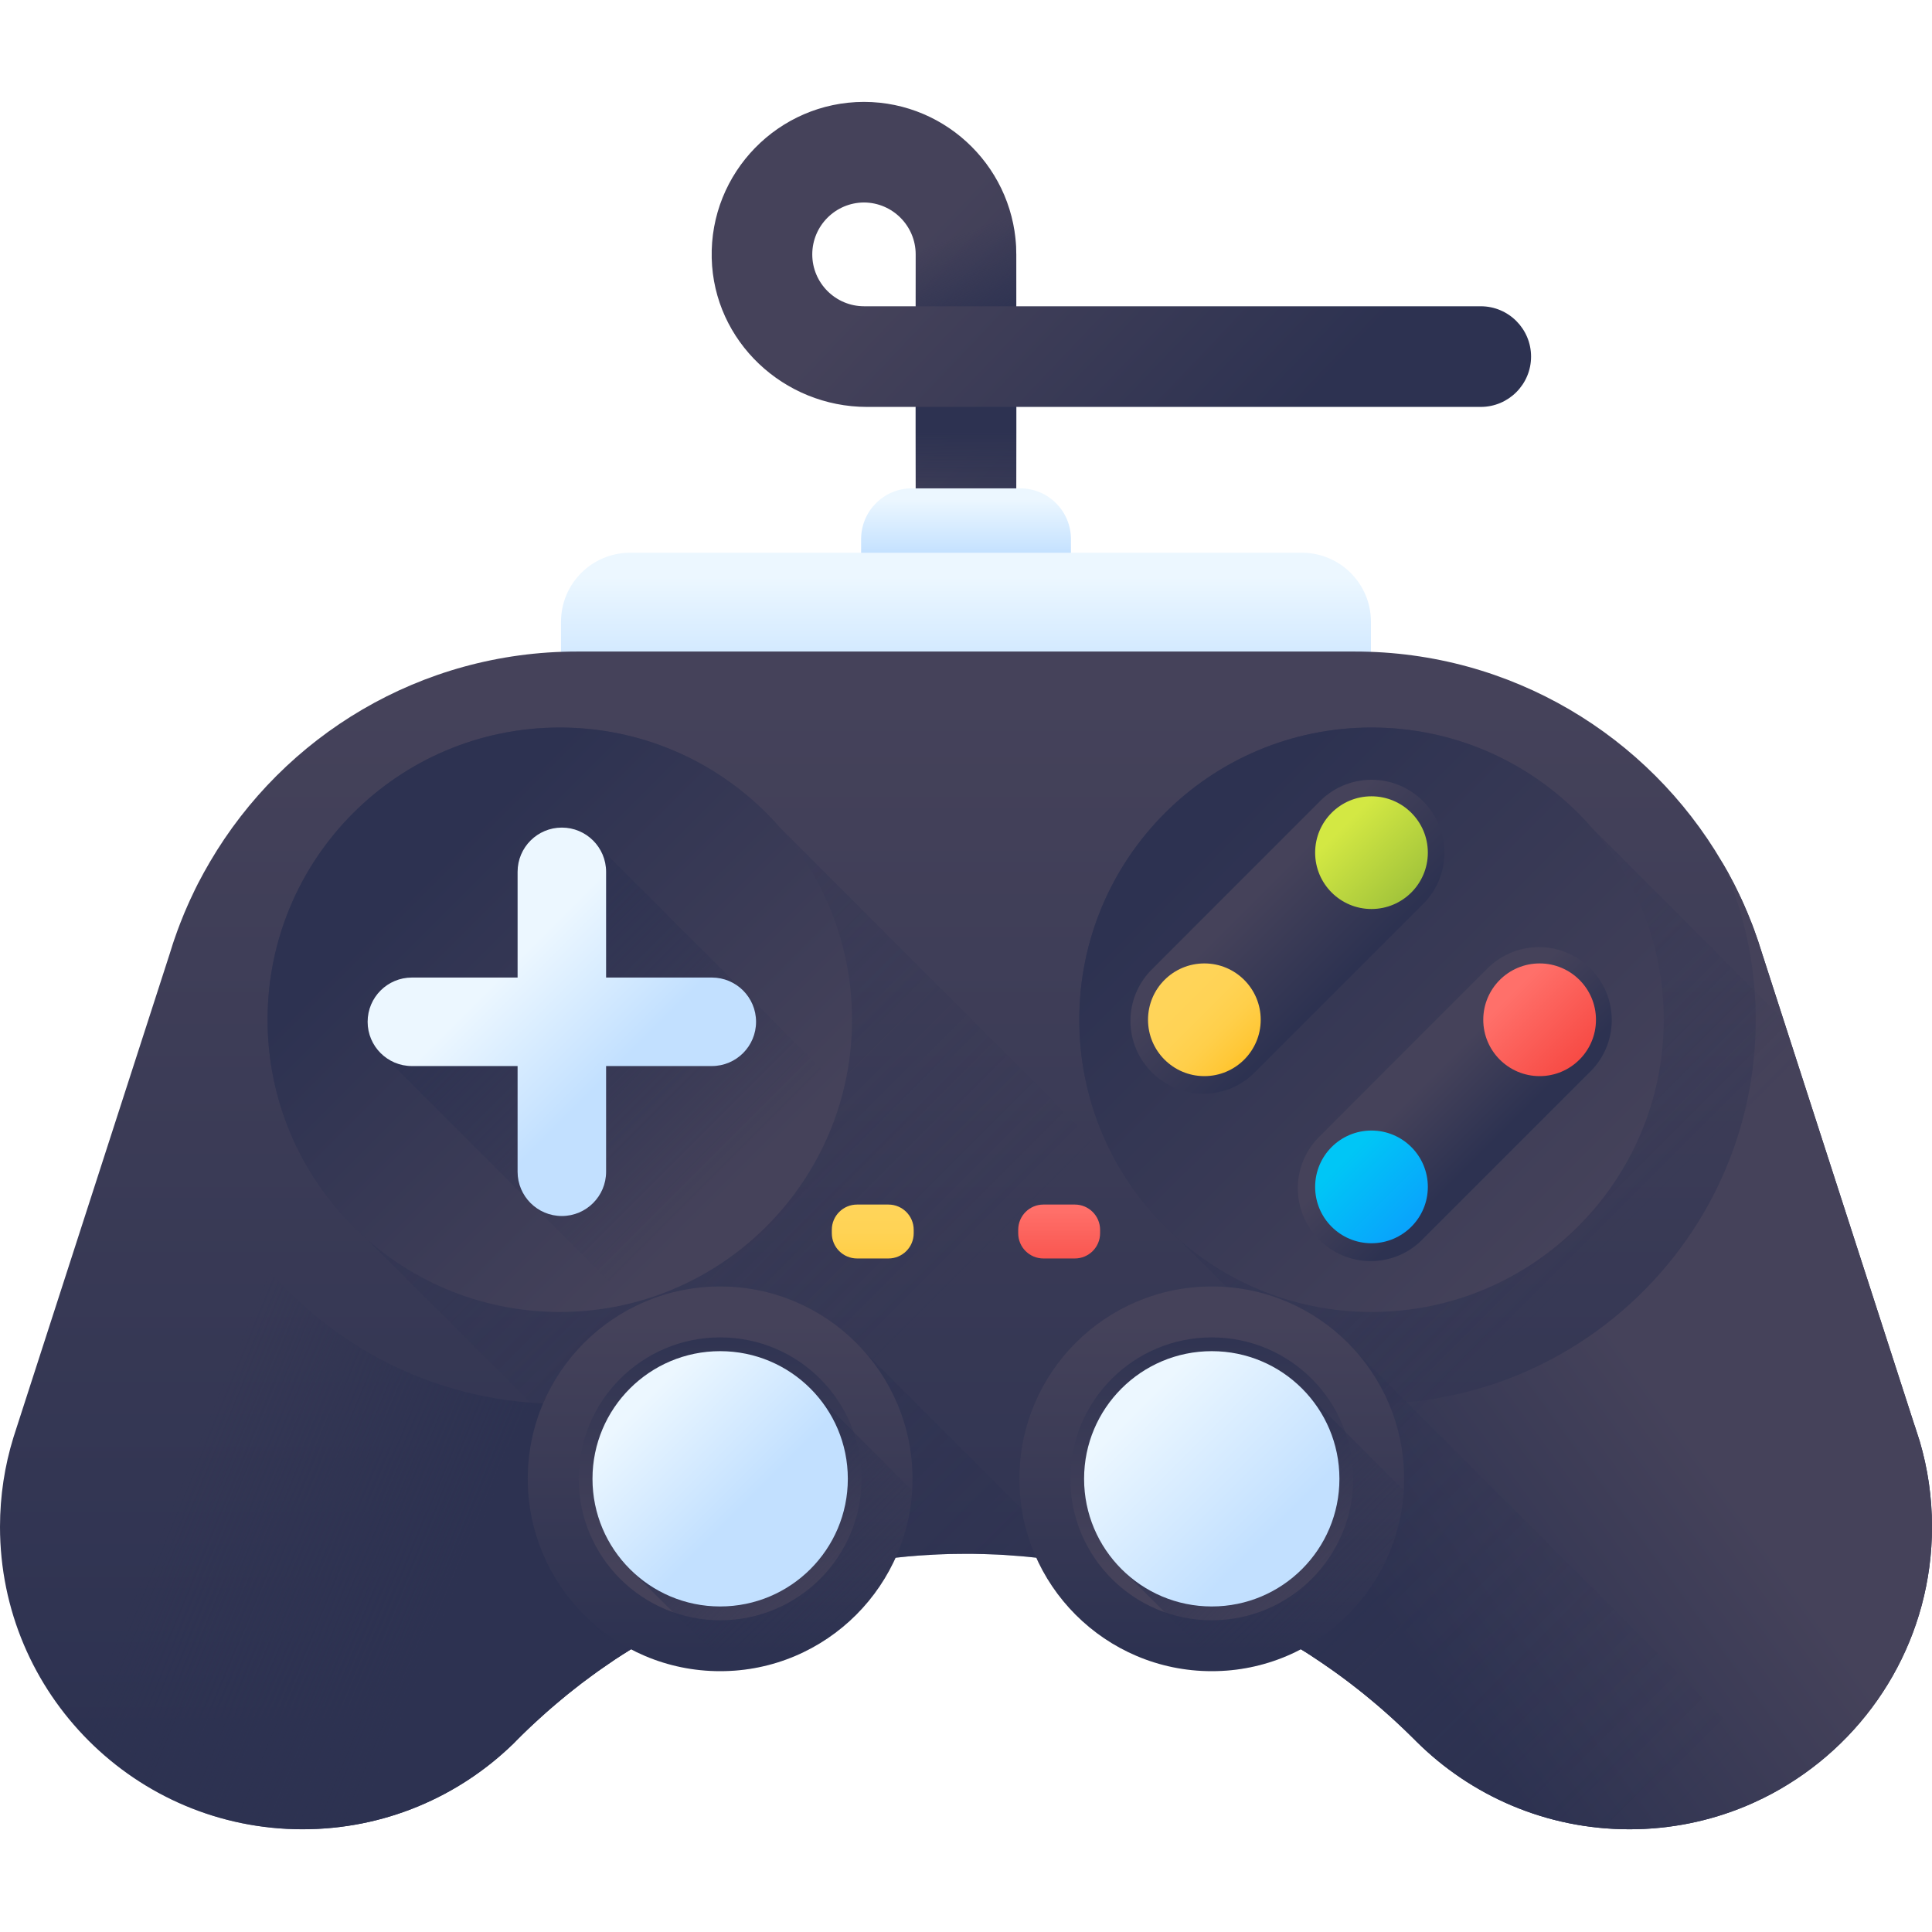 <svg width="42" height="42" viewBox="0 0 42 42" fill="none" xmlns="http://www.w3.org/2000/svg">
<g id="fi_1374723" clipPath="url(#clip0_2707_10750)">
<path id="Vector" d="M22.093 11.744H19.906V8.846H18.848C17.039 8.846 15.516 7.422 15.472 5.613C15.426 3.75 16.926 2.219 18.778 2.215H18.786C20.61 2.219 22.093 3.705 22.093 5.53V6.658H32.19C32.794 6.658 33.284 7.148 33.284 7.752C33.284 8.356 32.794 8.846 32.19 8.846H22.093V11.744ZM18.782 4.402C18.162 4.404 17.658 4.91 17.658 5.53C17.658 6.152 18.164 6.658 18.786 6.658H19.906V5.53C19.906 4.91 19.402 4.404 18.782 4.402Z" fill="url(#paint0_linear_2707_10750)"/>
<path id="Vector_2" d="M23.281 12.871H18.72V11.719C18.72 11.11 19.213 10.616 19.823 10.616H22.178C22.787 10.616 23.281 11.11 23.281 11.719V12.871Z" fill="url(#paint1_linear_2707_10750)"/>
<path id="Vector_3" d="M29.803 17.116H12.196V13.517C12.196 12.688 12.868 12.016 13.697 12.016H28.302C29.131 12.016 29.803 12.688 29.803 13.517V17.116Z" fill="url(#paint2_linear_2707_10750)"/>
<path id="Vector_4" d="M41.733 31.331C41.907 31.92 42 32.544 42 33.191C42 35.553 40.753 37.625 38.882 38.783C38.646 38.931 38.399 39.063 38.143 39.179C38.079 39.209 38.014 39.237 37.947 39.265C37.17 39.588 36.318 39.767 35.423 39.767C33.613 39.767 31.973 39.036 30.785 37.852C30.782 37.848 30.777 37.844 30.774 37.84C30.772 37.839 30.771 37.838 30.77 37.837C30.754 37.821 30.738 37.805 30.722 37.789C30.678 37.745 30.635 37.703 30.591 37.661C30.548 37.618 30.504 37.576 30.459 37.535C30.421 37.497 30.381 37.46 30.342 37.425C30.316 37.4 30.29 37.376 30.265 37.354C30.255 37.344 30.243 37.335 30.233 37.326C30.23 37.322 30.227 37.319 30.224 37.317C30.188 37.285 30.153 37.254 30.117 37.222C30.052 37.164 29.987 37.107 29.92 37.051C29.844 36.986 29.766 36.922 29.69 36.859C29.679 36.85 29.667 36.841 29.655 36.831C29.653 36.829 29.651 36.827 29.649 36.827C29.649 36.827 29.648 36.825 29.647 36.824C29.646 36.824 29.645 36.823 29.643 36.821C29.62 36.802 29.598 36.785 29.576 36.768C29.571 36.763 29.565 36.759 29.559 36.754C29.512 36.716 29.465 36.68 29.418 36.644C29.412 36.639 29.407 36.635 29.401 36.632C29.388 36.62 29.375 36.61 29.361 36.6C29.352 36.593 29.343 36.586 29.333 36.579C29.326 36.573 29.321 36.569 29.314 36.564C29.275 36.533 29.235 36.504 29.195 36.475C29.177 36.461 29.159 36.448 29.141 36.435C29.11 36.411 29.078 36.389 29.046 36.366C29.037 36.359 29.027 36.352 29.018 36.346C28.975 36.314 28.932 36.285 28.887 36.254C28.866 36.239 28.845 36.224 28.823 36.21C28.819 36.206 28.814 36.202 28.809 36.2C28.801 36.194 28.794 36.188 28.786 36.182C28.785 36.182 28.785 36.182 28.785 36.182C28.678 36.109 28.57 36.038 28.463 35.968C28.435 35.95 28.407 35.933 28.379 35.914C28.356 35.9 28.332 35.884 28.308 35.871C28.299 35.864 28.291 35.858 28.282 35.855V35.854C28.282 35.854 28.282 35.854 28.28 35.854C28.269 35.846 28.256 35.838 28.244 35.83C28.218 35.813 28.191 35.797 28.165 35.782C28.125 35.756 28.084 35.732 28.043 35.709C28.004 35.684 27.965 35.661 27.925 35.638C27.922 35.636 27.918 35.635 27.915 35.633C27.908 35.629 27.9 35.623 27.891 35.619C27.877 35.611 27.862 35.603 27.848 35.595C27.762 35.544 27.674 35.496 27.586 35.448C27.585 35.447 27.583 35.447 27.581 35.444C27.58 35.444 27.58 35.444 27.58 35.444C27.491 35.396 27.4 35.348 27.31 35.303C27.257 35.275 27.205 35.249 27.152 35.222C27.107 35.199 27.062 35.178 27.017 35.156C27.013 35.154 27.01 35.151 27.006 35.15C27.006 35.151 27.005 35.15 27.005 35.15C26.971 35.133 26.937 35.117 26.903 35.101C26.901 35.1 26.899 35.098 26.896 35.098C26.871 35.086 26.845 35.073 26.819 35.061C26.762 35.036 26.707 35.01 26.651 34.985C26.626 34.972 26.6 34.961 26.574 34.951C26.552 34.942 26.53 34.931 26.508 34.922C26.504 34.92 26.502 34.919 26.499 34.919C26.498 34.916 26.495 34.916 26.494 34.916C26.481 34.911 26.468 34.905 26.455 34.898C26.432 34.889 26.408 34.878 26.384 34.868C26.373 34.864 26.361 34.859 26.351 34.854C26.351 34.854 26.351 34.854 26.35 34.854C26.344 34.852 26.338 34.848 26.334 34.846C26.333 34.846 26.333 34.846 26.333 34.846C26.306 34.835 26.28 34.825 26.253 34.814C26.238 34.807 26.225 34.802 26.21 34.796C26.19 34.788 26.171 34.78 26.151 34.773C26.113 34.757 26.073 34.741 26.035 34.726C26.011 34.717 25.985 34.706 25.961 34.697C25.955 34.695 25.948 34.693 25.941 34.69C25.87 34.663 25.799 34.636 25.726 34.61C25.715 34.606 25.702 34.601 25.69 34.597C25.598 34.563 25.505 34.531 25.412 34.499C25.375 34.487 25.337 34.474 25.299 34.461C25.231 34.44 25.165 34.419 25.097 34.398L24.963 34.357C24.893 34.336 24.825 34.317 24.755 34.296C24.739 34.292 24.724 34.287 24.709 34.284C24.642 34.266 24.576 34.247 24.509 34.231C24.508 34.231 24.508 34.231 24.508 34.231C24.506 34.229 24.504 34.229 24.502 34.229C24.5 34.228 24.499 34.228 24.498 34.228C24.428 34.209 24.358 34.191 24.287 34.174C24.244 34.163 24.199 34.153 24.156 34.143C24.094 34.128 24.031 34.114 23.969 34.1C23.909 34.087 23.85 34.074 23.79 34.063C23.746 34.053 23.702 34.044 23.658 34.035C23.583 34.02 23.507 34.006 23.43 33.993C23.394 33.987 23.357 33.98 23.32 33.973C23.226 33.957 23.131 33.942 23.037 33.928C22.867 33.903 22.697 33.881 22.527 33.863C22.463 33.855 22.399 33.849 22.336 33.843C22.238 33.833 22.141 33.825 22.043 33.819C22.013 33.815 21.983 33.813 21.953 33.812C21.863 33.805 21.772 33.799 21.681 33.795C21.58 33.79 21.479 33.786 21.379 33.784C21.359 33.783 21.339 33.783 21.32 33.783C21.214 33.779 21.109 33.779 21.003 33.779H20.995C20.926 33.779 20.857 33.779 20.788 33.781H20.757C20.725 33.781 20.694 33.782 20.662 33.783H20.64C20.63 33.783 20.619 33.784 20.608 33.784C20.601 33.784 20.594 33.784 20.589 33.785C20.559 33.785 20.528 33.786 20.498 33.788C20.463 33.789 20.428 33.79 20.393 33.792C20.365 33.793 20.339 33.794 20.313 33.796C20.299 33.796 20.285 33.797 20.271 33.798C20.263 33.798 20.254 33.798 20.246 33.8C20.231 33.8 20.216 33.8 20.201 33.803C20.192 33.803 20.182 33.803 20.173 33.804C20.125 33.806 20.076 33.81 20.028 33.813C20.023 33.813 20.016 33.814 20.01 33.814C20 33.815 19.989 33.815 19.979 33.816C19.979 33.816 19.979 33.816 19.978 33.816C19.949 33.819 19.922 33.821 19.894 33.823C19.837 33.828 19.781 33.832 19.723 33.837C19.717 33.838 19.71 33.838 19.703 33.839C19.677 33.842 19.651 33.844 19.626 33.847C19.573 33.852 19.522 33.858 19.47 33.863V33.864C19.469 33.863 19.469 33.864 19.469 33.864H19.468C19.46 33.864 19.452 33.866 19.444 33.867C19.413 33.869 19.382 33.872 19.352 33.877C19.264 33.888 19.176 33.899 19.089 33.911C19.08 33.912 19.07 33.914 19.061 33.915C19.054 33.915 19.049 33.916 19.042 33.917C19.027 33.919 19.011 33.922 18.996 33.924C18.995 33.924 18.992 33.924 18.991 33.925C18.955 33.93 18.919 33.934 18.882 33.941C18.881 33.941 18.881 33.941 18.88 33.941C18.852 33.946 18.824 33.95 18.796 33.955C18.763 33.959 18.73 33.965 18.697 33.971C18.611 33.985 18.526 34.001 18.44 34.017C18.395 34.025 18.351 34.034 18.307 34.042C18.271 34.049 18.237 34.056 18.203 34.064C18.197 34.064 18.192 34.065 18.188 34.067C18.171 34.069 18.155 34.073 18.138 34.078C18.118 34.081 18.099 34.086 18.08 34.089C18.063 34.093 18.046 34.097 18.03 34.1H18.029C18.011 34.104 17.993 34.109 17.977 34.112C17.969 34.113 17.962 34.114 17.954 34.117C17.925 34.123 17.898 34.129 17.871 34.136C17.85 34.141 17.83 34.145 17.811 34.15C17.802 34.152 17.792 34.154 17.784 34.157C17.75 34.165 17.717 34.173 17.684 34.181C17.676 34.183 17.668 34.184 17.66 34.186C17.619 34.197 17.577 34.207 17.536 34.218C17.526 34.221 17.514 34.223 17.504 34.227C17.499 34.228 17.494 34.229 17.489 34.231C17.489 34.231 17.489 34.231 17.488 34.231C17.37 34.261 17.253 34.294 17.136 34.327C17.122 34.332 17.109 34.335 17.095 34.34C17.09 34.341 17.086 34.343 17.081 34.343C17.07 34.347 17.058 34.35 17.047 34.355C17.047 34.355 17.047 34.354 17.046 34.355C17.033 34.358 17.019 34.362 17.006 34.367C16.944 34.385 16.882 34.404 16.819 34.425C16.785 34.434 16.752 34.446 16.719 34.457C16.649 34.479 16.58 34.502 16.512 34.526C16.491 34.532 16.471 34.539 16.453 34.545C16.437 34.551 16.42 34.557 16.404 34.563C16.388 34.568 16.372 34.574 16.356 34.581C16.311 34.596 16.265 34.612 16.222 34.629C16.206 34.635 16.19 34.641 16.175 34.646C16.161 34.651 16.146 34.657 16.132 34.662C16.102 34.672 16.073 34.684 16.043 34.695C16.024 34.702 16.004 34.71 15.985 34.717C15.951 34.731 15.919 34.743 15.887 34.757C15.864 34.765 15.842 34.774 15.82 34.784C15.809 34.787 15.798 34.792 15.787 34.796C15.778 34.8 15.77 34.803 15.762 34.808C15.744 34.815 15.726 34.822 15.707 34.83C15.664 34.846 15.621 34.865 15.58 34.883C15.565 34.89 15.549 34.896 15.534 34.903C15.523 34.908 15.51 34.913 15.499 34.919C15.499 34.919 15.499 34.919 15.498 34.919C15.491 34.921 15.485 34.925 15.478 34.928C15.463 34.934 15.448 34.941 15.433 34.946C15.417 34.953 15.402 34.96 15.386 34.968C15.36 34.98 15.334 34.991 15.308 35.003C15.233 35.037 15.159 35.071 15.084 35.107C15.063 35.116 15.044 35.126 15.024 35.135C15.014 35.139 15.004 35.145 14.992 35.15C14.992 35.15 14.991 35.151 14.991 35.15C14.966 35.162 14.942 35.174 14.916 35.188C14.897 35.197 14.879 35.206 14.861 35.216C14.847 35.221 14.833 35.228 14.82 35.236C14.816 35.237 14.811 35.24 14.808 35.243C14.789 35.25 14.772 35.259 14.754 35.268C14.723 35.284 14.692 35.3 14.661 35.316C14.504 35.396 14.349 35.481 14.196 35.569C14.142 35.598 14.087 35.63 14.033 35.662C14.017 35.671 14 35.682 13.984 35.691C13.954 35.708 13.924 35.726 13.894 35.744C13.882 35.752 13.868 35.761 13.856 35.769C13.852 35.77 13.85 35.771 13.848 35.773C13.832 35.782 13.819 35.791 13.805 35.798C13.793 35.806 13.781 35.814 13.77 35.82C13.751 35.831 13.734 35.842 13.716 35.855C13.662 35.887 13.609 35.92 13.557 35.954C13.429 36.035 13.304 36.118 13.181 36.206C13.113 36.251 13.046 36.298 12.979 36.346C12.97 36.353 12.961 36.359 12.952 36.366C12.92 36.388 12.888 36.411 12.857 36.435C12.783 36.488 12.711 36.542 12.639 36.597C12.638 36.598 12.636 36.598 12.636 36.6C12.548 36.667 12.461 36.735 12.374 36.806C12.359 36.816 12.345 36.829 12.331 36.84C12.246 36.909 12.161 36.979 12.077 37.051C12.011 37.107 11.945 37.163 11.88 37.222C11.845 37.253 11.809 37.285 11.774 37.317C11.695 37.388 11.615 37.46 11.538 37.534C11.495 37.573 11.453 37.614 11.412 37.655C11.37 37.695 11.329 37.736 11.288 37.777C11.284 37.781 11.28 37.785 11.275 37.789C11.259 37.805 11.243 37.821 11.228 37.836C11.218 37.847 11.207 37.857 11.198 37.868C11.173 37.893 11.148 37.918 11.123 37.944C11.133 37.932 11.146 37.919 11.157 37.908C9.974 39.058 8.358 39.767 6.576 39.767C2.945 39.767 0 36.822 0 33.191C0 32.516 0.102 31.865 0.291 31.252C0.308 31.195 0.327 31.138 0.346 31.081L3.692 20.726C3.714 20.656 3.735 20.586 3.758 20.516C3.767 20.486 3.778 20.456 3.788 20.427C3.81 20.362 3.833 20.297 3.857 20.232C3.861 20.22 3.866 20.206 3.872 20.192C3.902 20.112 3.932 20.032 3.966 19.951C3.966 19.95 3.966 19.949 3.967 19.948C3.994 19.878 4.024 19.808 4.055 19.738C4.062 19.721 4.069 19.704 4.077 19.687C4.111 19.608 4.148 19.529 4.185 19.452C4.261 19.288 4.344 19.126 4.432 18.968C4.476 18.889 4.52 18.811 4.566 18.733C6.17 15.999 9.141 14.164 12.542 14.164H29.456C32.857 14.164 35.828 15.999 37.432 18.733C37.478 18.811 37.522 18.889 37.566 18.968C37.654 19.126 37.737 19.288 37.813 19.452C37.85 19.529 37.887 19.608 37.921 19.687C37.932 19.711 37.943 19.736 37.952 19.76C37.978 19.817 38.002 19.876 38.025 19.934C38.033 19.951 38.04 19.968 38.046 19.987C38.075 20.054 38.101 20.123 38.126 20.192C38.191 20.367 38.251 20.546 38.306 20.726L38.769 22.16L41.617 30.975C41.621 30.985 41.624 30.995 41.628 31.005C41.629 31.008 41.63 31.011 41.631 31.014L41.726 31.31C41.728 31.316 41.731 31.323 41.733 31.331Z" fill="url(#paint3_linear_2707_10750)"/>
<path id="Vector_5" d="M16.138 34.659C16.106 34.67 16.074 34.683 16.043 34.695C16.026 34.701 16.009 34.708 15.992 34.716C15.989 34.716 15.987 34.717 15.985 34.717C15.952 34.731 15.919 34.743 15.887 34.757C15.865 34.765 15.843 34.774 15.821 34.783C15.81 34.787 15.798 34.791 15.788 34.796C15.76 34.806 15.734 34.818 15.708 34.829C15.664 34.846 15.622 34.865 15.581 34.883C15.566 34.89 15.551 34.896 15.535 34.903C15.521 34.907 15.508 34.913 15.496 34.919C15.434 34.946 15.371 34.974 15.309 35.002C15.234 35.035 15.159 35.07 15.085 35.107C15.081 35.108 15.077 35.11 15.074 35.111C15.058 35.118 15.041 35.126 15.025 35.135C15.015 35.139 15.004 35.145 14.993 35.15C14.993 35.15 14.992 35.151 14.992 35.15C14.948 35.171 14.904 35.193 14.861 35.216C14.847 35.221 14.834 35.228 14.82 35.235C14.798 35.245 14.776 35.257 14.754 35.268C14.723 35.284 14.693 35.3 14.662 35.316C14.655 35.32 14.647 35.324 14.64 35.328C14.491 35.404 14.343 35.485 14.197 35.568C14.143 35.598 14.088 35.63 14.034 35.662C14.018 35.672 14 35.682 13.984 35.691C13.925 35.725 13.865 35.762 13.806 35.799C13.793 35.806 13.782 35.813 13.77 35.821C13.764 35.824 13.759 35.827 13.754 35.83C13.742 35.838 13.729 35.846 13.715 35.854C13.662 35.887 13.61 35.92 13.557 35.955C13.43 36.035 13.305 36.118 13.181 36.205C13.114 36.251 13.046 36.298 12.979 36.346C12.971 36.353 12.961 36.359 12.952 36.366C12.92 36.389 12.888 36.411 12.857 36.435C12.784 36.488 12.711 36.542 12.639 36.597C12.638 36.598 12.637 36.598 12.637 36.599C12.549 36.667 12.462 36.735 12.374 36.806C12.36 36.816 12.346 36.829 12.331 36.84C12.246 36.909 12.162 36.979 12.078 37.051C12.011 37.107 11.946 37.163 11.881 37.221C11.845 37.253 11.81 37.285 11.774 37.317C11.695 37.388 11.616 37.46 11.538 37.534C11.471 37.597 11.403 37.663 11.336 37.727C11.332 37.733 11.326 37.738 11.32 37.744L11.276 37.789C11.238 37.825 11.201 37.863 11.165 37.901C11.162 37.903 11.16 37.906 11.158 37.908C9.974 39.058 8.359 39.766 6.577 39.766C2.945 39.766 0 36.822 0 33.191C0 32.516 0.102 31.865 0.291 31.252C0.308 31.195 0.327 31.138 0.346 31.081L3.692 20.726C3.714 20.656 3.735 20.586 3.758 20.516C3.767 20.486 3.778 20.456 3.788 20.427C3.81 20.361 3.833 20.297 3.857 20.232C3.861 20.22 3.866 20.206 3.872 20.192C3.902 20.112 3.932 20.032 3.966 19.951C3.966 19.95 3.966 19.949 3.967 19.948C3.994 19.878 4.024 19.808 4.055 19.738C4.062 19.721 4.069 19.704 4.077 19.687C4.111 19.608 4.148 19.528 4.185 19.452C4.262 19.288 4.345 19.126 4.432 18.968C4.476 18.889 4.52 18.811 4.566 18.733C4.093 19.782 3.829 20.945 3.829 22.169C3.829 23.865 4.335 25.442 5.203 26.758C6.584 28.854 8.884 30.29 11.53 30.492C11.622 30.499 11.713 30.504 11.806 30.509C11.929 30.515 12.053 30.517 12.176 30.517C12.311 30.517 12.447 30.513 12.581 30.506C12.749 30.498 12.915 30.486 13.081 30.466C13.219 30.452 13.355 30.434 13.491 30.411C13.79 30.364 14.085 30.3 14.373 30.222L16.138 34.659Z" fill="url(#paint4_linear_2707_10750)"/>
<path id="Vector_6" d="M38.882 38.784C38.646 38.932 38.399 39.063 38.143 39.179C38.079 39.209 38.014 39.237 37.947 39.265C37.17 39.588 36.318 39.767 35.423 39.767C33.613 39.767 31.973 39.036 30.785 37.852C30.782 37.849 30.777 37.844 30.774 37.841C30.772 37.84 30.771 37.838 30.77 37.837C30.754 37.821 30.738 37.805 30.722 37.789C30.678 37.746 30.635 37.703 30.591 37.661C30.548 37.617 30.503 37.576 30.459 37.535C30.421 37.497 30.381 37.461 30.342 37.425C30.316 37.401 30.29 37.377 30.265 37.354C30.251 37.341 30.238 37.328 30.224 37.317C30.188 37.285 30.153 37.254 30.117 37.222C30.052 37.163 29.987 37.107 29.92 37.051C29.844 36.986 29.766 36.922 29.689 36.86C29.679 36.851 29.667 36.842 29.655 36.831C29.653 36.829 29.651 36.828 29.649 36.827C29.649 36.827 29.648 36.825 29.647 36.824C29.645 36.823 29.644 36.822 29.643 36.821C29.62 36.802 29.598 36.785 29.576 36.768C29.57 36.764 29.565 36.759 29.559 36.754C29.512 36.717 29.465 36.68 29.418 36.644C29.4 36.628 29.38 36.615 29.362 36.599C29.362 36.599 29.362 36.601 29.361 36.599C29.352 36.593 29.343 36.586 29.333 36.579C29.326 36.573 29.321 36.569 29.314 36.564C29.275 36.533 29.235 36.504 29.195 36.475C29.177 36.461 29.159 36.448 29.141 36.436C29.11 36.412 29.078 36.389 29.046 36.366C29.037 36.359 29.027 36.352 29.018 36.346C28.975 36.316 28.931 36.285 28.887 36.254C28.866 36.239 28.845 36.224 28.823 36.21C28.819 36.205 28.814 36.202 28.808 36.2C28.8 36.194 28.792 36.188 28.784 36.183C28.678 36.109 28.57 36.038 28.463 35.968C28.435 35.95 28.407 35.933 28.379 35.914C28.347 35.894 28.314 35.874 28.282 35.854H28.282V35.853C28.269 35.846 28.256 35.838 28.244 35.83C28.217 35.813 28.191 35.797 28.165 35.782C28.084 35.733 28.005 35.685 27.925 35.639C27.922 35.636 27.918 35.635 27.915 35.633C27.908 35.629 27.9 35.623 27.891 35.619C27.877 35.611 27.862 35.603 27.848 35.595C27.759 35.543 27.671 35.494 27.581 35.445C27.58 35.445 27.58 35.445 27.58 35.445C27.491 35.395 27.4 35.349 27.31 35.303C27.257 35.275 27.204 35.249 27.152 35.222C27.107 35.2 27.061 35.178 27.017 35.156C27.013 35.154 27.01 35.151 27.006 35.15C27.006 35.151 27.005 35.15 27.005 35.15C26.971 35.133 26.937 35.117 26.903 35.101C26.875 35.087 26.846 35.075 26.818 35.061C26.762 35.036 26.707 35.011 26.651 34.985C26.626 34.973 26.599 34.961 26.574 34.951C26.55 34.939 26.526 34.929 26.502 34.919C26.486 34.912 26.471 34.905 26.455 34.898C26.432 34.889 26.408 34.879 26.384 34.869C26.372 34.864 26.361 34.859 26.351 34.855C26.351 34.855 26.351 34.855 26.35 34.855C26.344 34.851 26.338 34.849 26.332 34.847C26.306 34.835 26.28 34.825 26.253 34.815C26.238 34.808 26.225 34.802 26.21 34.796C26.19 34.788 26.171 34.78 26.151 34.773C26.113 34.757 26.073 34.741 26.034 34.726C26.01 34.717 25.986 34.707 25.961 34.698C25.954 34.696 25.948 34.693 25.94 34.69C25.914 34.679 25.887 34.669 25.859 34.659L27.625 30.222C27.912 30.3 28.207 30.364 28.507 30.411C28.515 30.414 28.523 30.415 28.531 30.415C28.658 30.437 28.787 30.453 28.916 30.466C29.002 30.477 29.088 30.485 29.174 30.491C29.255 30.497 29.337 30.503 29.419 30.506C29.437 30.507 29.455 30.509 29.473 30.509C29.589 30.515 29.704 30.517 29.821 30.517C29.945 30.517 30.069 30.515 30.191 30.509C30.322 30.503 30.451 30.494 30.581 30.483C33.178 30.248 35.433 28.823 36.794 26.759C37.663 25.442 38.168 23.866 38.168 22.17C38.168 21.957 38.16 21.744 38.144 21.536C38.07 20.543 37.822 19.6 37.431 18.733C37.477 18.811 37.522 18.89 37.566 18.968C37.653 19.127 37.735 19.288 37.813 19.452C37.85 19.529 37.887 19.608 37.921 19.687C37.932 19.711 37.943 19.736 37.952 19.76C37.978 19.817 38.002 19.876 38.025 19.934C38.033 19.951 38.04 19.969 38.046 19.987C38.074 20.055 38.101 20.123 38.126 20.192C38.191 20.367 38.251 20.546 38.306 20.726L38.769 22.16L41.617 30.975C41.621 30.985 41.624 30.994 41.628 31.005L41.726 31.309C41.728 31.317 41.731 31.323 41.733 31.331C41.907 31.92 42 32.545 42 33.191C42 35.554 40.753 37.625 38.882 38.784Z" fill="url(#paint5_linear_2707_10750)"/>
<path id="Vector_7" d="M41.733 31.331C41.907 31.92 42 32.544 42 33.191C42 35.553 40.753 37.625 38.882 38.783C38.646 38.931 38.398 39.063 38.143 39.179C38.079 39.209 38.014 39.237 37.947 39.265L29.349 30.667L29.174 30.491L26.661 27.979L25.629 26.946C25.626 26.944 25.623 26.942 25.621 26.938C25.538 26.865 25.457 26.791 25.379 26.714C25.339 26.675 25.3 26.636 25.262 26.597C25.146 26.479 25.036 26.356 24.931 26.229C24.827 26.104 24.728 25.977 24.634 25.845C24.632 25.843 24.63 25.839 24.628 25.836C24.518 25.68 24.415 25.521 24.32 25.356C24.276 25.282 24.234 25.206 24.193 25.129C24.168 25.08 24.142 25.03 24.117 24.98C24.095 24.935 24.073 24.888 24.051 24.843C24.036 24.81 24.021 24.778 24.007 24.746C23.991 24.71 23.977 24.676 23.962 24.641C23.944 24.602 23.928 24.562 23.912 24.521C23.852 24.371 23.796 24.215 23.747 24.058C23.729 23.999 23.712 23.941 23.696 23.882C23.681 23.827 23.666 23.772 23.652 23.717C23.631 23.628 23.61 23.538 23.591 23.448C23.58 23.396 23.571 23.345 23.562 23.292C23.55 23.233 23.541 23.172 23.532 23.111C23.525 23.069 23.519 23.026 23.515 22.983C23.479 22.716 23.462 22.444 23.462 22.168C23.462 18.66 26.306 15.816 29.814 15.816C29.89 15.816 29.964 15.817 30.039 15.82C30.082 15.822 30.126 15.823 30.168 15.826C30.223 15.828 30.278 15.832 30.333 15.836C30.431 15.844 30.529 15.855 30.625 15.867C30.67 15.873 30.714 15.879 30.757 15.886C30.776 15.888 30.794 15.891 30.811 15.894C30.843 15.899 30.875 15.904 30.906 15.91C31.013 15.928 31.118 15.949 31.222 15.973C31.269 15.983 31.317 15.995 31.364 16.007C31.474 16.035 31.583 16.065 31.691 16.098C31.695 16.099 31.699 16.1 31.703 16.101C31.803 16.133 31.902 16.166 31.998 16.202C32.01 16.206 32.021 16.21 32.031 16.215C32.077 16.232 32.123 16.249 32.168 16.267C32.22 16.288 32.272 16.308 32.324 16.331C32.372 16.352 32.42 16.374 32.468 16.396C32.475 16.398 32.481 16.401 32.489 16.405C32.534 16.426 32.581 16.448 32.626 16.471C32.68 16.497 32.732 16.524 32.785 16.553C32.831 16.577 32.876 16.602 32.92 16.627C32.97 16.654 33.017 16.682 33.065 16.711C33.112 16.738 33.16 16.768 33.206 16.798C33.392 16.916 33.574 17.043 33.747 17.18C34.049 17.419 34.33 17.686 34.584 17.974L34.602 17.992L38.144 21.536L38.769 22.16L41.617 30.975C41.621 30.985 41.624 30.994 41.627 31.005L41.726 31.309C41.728 31.316 41.73 31.323 41.733 31.331Z" fill="url(#paint6_linear_2707_10750)"/>
<path id="Vector_8" d="M36.168 22.169C36.168 25.677 33.324 28.521 29.815 28.521C26.307 28.521 23.463 25.677 23.463 22.169C23.463 18.661 26.307 15.816 29.815 15.816C33.324 15.816 36.168 18.661 36.168 22.169Z" fill="url(#paint7_linear_2707_10750)"/>
<path id="Vector_9" d="M30.476 31.512L38.143 39.179C38.079 39.209 38.013 39.237 37.947 39.265C37.17 39.588 36.318 39.767 35.423 39.767C33.612 39.767 31.973 39.036 30.785 37.852C30.813 37.881 30.842 37.91 30.87 37.94C30.838 37.907 30.805 37.874 30.773 37.84C30.772 37.839 30.771 37.838 30.77 37.837C30.754 37.821 30.738 37.805 30.722 37.789C30.636 37.703 30.547 37.618 30.459 37.535C30.42 37.498 30.382 37.461 30.341 37.424C30.305 37.391 30.269 37.358 30.233 37.326C30.229 37.322 30.227 37.319 30.223 37.317C30.188 37.285 30.152 37.254 30.117 37.222C30.052 37.164 29.986 37.107 29.92 37.051C29.844 36.986 29.766 36.921 29.689 36.859C29.679 36.85 29.666 36.841 29.655 36.831C29.653 36.829 29.65 36.828 29.649 36.826C29.649 36.826 29.648 36.825 29.647 36.824C29.646 36.824 29.645 36.823 29.642 36.82C29.62 36.802 29.598 36.785 29.576 36.768C29.57 36.763 29.564 36.759 29.559 36.754C29.512 36.716 29.465 36.68 29.418 36.644C29.399 36.628 29.38 36.614 29.362 36.599C29.362 36.599 29.362 36.601 29.36 36.599C29.351 36.592 29.342 36.586 29.333 36.579C29.326 36.573 29.32 36.569 29.314 36.564C29.274 36.533 29.234 36.504 29.194 36.474C29.177 36.461 29.159 36.448 29.14 36.436C29.109 36.411 29.077 36.389 29.045 36.366C29.036 36.359 29.027 36.352 29.018 36.346C28.974 36.315 28.931 36.284 28.887 36.253C28.866 36.239 28.845 36.223 28.823 36.21C28.811 36.199 28.798 36.191 28.785 36.182C28.784 36.182 28.784 36.182 28.784 36.182C28.677 36.109 28.57 36.038 28.462 35.968C28.411 35.935 28.359 35.901 28.308 35.871C28.298 35.864 28.29 35.858 28.281 35.855V35.853C28.281 35.853 28.281 35.853 28.28 35.853C28.269 35.845 28.256 35.837 28.243 35.829C28.217 35.813 28.191 35.797 28.165 35.781C28.124 35.756 28.084 35.732 28.043 35.709C28.004 35.684 27.965 35.661 27.925 35.638C27.921 35.636 27.918 35.635 27.915 35.632C27.908 35.629 27.9 35.623 27.89 35.618C27.877 35.61 27.862 35.602 27.848 35.594C27.761 35.544 27.674 35.496 27.586 35.448C27.584 35.447 27.582 35.445 27.58 35.444C27.491 35.396 27.4 35.348 27.31 35.302C27.257 35.275 27.204 35.248 27.152 35.222C27.107 35.199 27.061 35.177 27.016 35.156C27.013 35.153 27.009 35.151 27.006 35.15C27.006 35.151 27.005 35.15 27.005 35.15C26.971 35.133 26.937 35.117 26.903 35.101C26.901 35.099 26.898 35.098 26.896 35.098C26.814 35.059 26.732 35.022 26.651 34.985C26.603 34.963 26.556 34.942 26.508 34.922C26.504 34.92 26.502 34.918 26.498 34.918C26.497 34.916 26.495 34.916 26.494 34.916C26.457 34.899 26.42 34.884 26.384 34.868C26.372 34.864 26.361 34.859 26.351 34.854C26.345 34.852 26.339 34.848 26.334 34.846C26.332 34.846 26.332 34.846 26.332 34.846C26.306 34.835 26.28 34.824 26.253 34.814C26.238 34.807 26.225 34.802 26.209 34.796C26.19 34.788 26.171 34.78 26.151 34.773C26.112 34.757 26.073 34.741 26.034 34.726C26.01 34.717 25.986 34.706 25.961 34.697C25.954 34.695 25.947 34.693 25.94 34.689C25.869 34.663 25.798 34.635 25.726 34.61C25.715 34.606 25.702 34.601 25.689 34.597C25.598 34.563 25.505 34.531 25.412 34.499C25.375 34.486 25.337 34.474 25.299 34.461C25.231 34.44 25.165 34.419 25.097 34.398L24.963 34.357C24.893 34.336 24.825 34.316 24.754 34.296C24.738 34.292 24.724 34.287 24.709 34.284C24.642 34.265 24.576 34.247 24.509 34.231C24.508 34.231 24.508 34.231 24.508 34.231C24.506 34.229 24.503 34.229 24.501 34.229C24.5 34.227 24.499 34.227 24.498 34.227C24.428 34.208 24.358 34.191 24.287 34.174C24.243 34.162 24.199 34.152 24.155 34.143C24.093 34.128 24.03 34.113 23.968 34.1C23.909 34.087 23.849 34.074 23.79 34.062C23.746 34.052 23.701 34.044 23.658 34.035C23.582 34.02 23.506 34.006 23.43 33.993C23.393 33.987 23.357 33.98 23.32 33.973C23.226 33.957 23.131 33.942 23.037 33.928C22.867 33.903 22.697 33.881 22.527 33.863C22.463 33.855 22.399 33.849 22.336 33.843C22.238 33.833 22.14 33.825 22.042 33.819C22.012 33.815 21.983 33.813 21.953 33.812C21.863 33.805 21.771 33.799 21.68 33.795C21.581 33.79 21.48 33.786 21.379 33.784C21.358 33.783 21.339 33.783 21.319 33.783C21.214 33.779 21.108 33.778 21.003 33.778H20.995C20.927 33.778 20.857 33.778 20.788 33.781H20.739C20.705 33.782 20.673 33.782 20.64 33.783C20.63 33.783 20.618 33.784 20.608 33.784C20.601 33.784 20.594 33.784 20.588 33.785C20.523 33.786 20.458 33.789 20.392 33.792C20.365 33.793 20.338 33.794 20.312 33.795C20.29 33.797 20.267 33.798 20.246 33.8C20.231 33.8 20.216 33.8 20.201 33.803C20.144 33.805 20.085 33.808 20.028 33.813C20.022 33.813 20.015 33.814 20.01 33.814C20 33.815 19.989 33.815 19.979 33.816C19.979 33.816 19.979 33.816 19.978 33.816C19.95 33.819 19.921 33.821 19.894 33.823C19.83 33.828 19.766 33.833 19.702 33.839C19.676 33.841 19.651 33.844 19.626 33.847C19.573 33.852 19.521 33.857 19.47 33.864C19.469 33.863 19.469 33.864 19.469 33.864H19.468C19.459 33.864 19.451 33.865 19.444 33.867C19.413 33.869 19.382 33.873 19.352 33.877C19.264 33.887 19.175 33.899 19.088 33.911C19.079 33.913 19.07 33.913 19.061 33.915C19.054 33.915 19.048 33.916 19.041 33.917C19.026 33.919 19.01 33.922 18.996 33.924C18.994 33.924 18.992 33.924 18.991 33.925C18.954 33.93 18.918 33.935 18.882 33.941C18.853 33.946 18.825 33.949 18.796 33.955C18.763 33.96 18.73 33.965 18.696 33.971C18.61 33.985 18.526 34.001 18.44 34.017C18.395 34.025 18.35 34.034 18.307 34.042C18.271 34.049 18.237 34.056 18.203 34.064C18.197 34.064 18.192 34.065 18.187 34.067C18.17 34.069 18.154 34.073 18.137 34.078C18.118 34.081 18.098 34.086 18.08 34.089C18.062 34.092 18.046 34.096 18.029 34.1H18.028C18.011 34.104 17.993 34.108 17.977 34.112C17.969 34.113 17.961 34.115 17.954 34.116C17.925 34.123 17.898 34.129 17.87 34.136C17.851 34.141 17.83 34.145 17.811 34.15C17.801 34.152 17.792 34.154 17.783 34.157C17.75 34.164 17.717 34.173 17.683 34.181C17.675 34.183 17.667 34.184 17.659 34.186C17.618 34.197 17.577 34.207 17.536 34.218C17.525 34.221 17.514 34.223 17.503 34.227C17.499 34.227 17.493 34.229 17.489 34.23V34.231C17.489 34.231 17.489 34.231 17.487 34.231C17.369 34.261 17.252 34.294 17.136 34.327C17.122 34.332 17.108 34.335 17.094 34.34C17.09 34.341 17.085 34.342 17.081 34.343C17.069 34.347 17.057 34.35 17.045 34.355C17.033 34.358 17.019 34.362 17.006 34.366C16.943 34.385 16.881 34.404 16.818 34.425C16.785 34.434 16.752 34.445 16.719 34.457C16.65 34.479 16.58 34.501 16.511 34.526C16.49 34.532 16.471 34.539 16.453 34.545C16.436 34.551 16.42 34.556 16.404 34.562C16.387 34.568 16.371 34.574 16.355 34.581C16.311 34.596 16.266 34.612 16.221 34.629C16.205 34.634 16.19 34.64 16.174 34.646C16.161 34.651 16.146 34.656 16.132 34.662C16.116 34.668 16.1 34.673 16.084 34.681C16.017 34.706 15.952 34.731 15.887 34.757C15.864 34.765 15.842 34.774 15.82 34.783L12.894 31.857L12.63 31.593L7.983 26.946C7.981 26.944 7.977 26.942 7.975 26.938C7.894 26.866 7.814 26.793 7.737 26.716H7.735C7.735 26.715 7.733 26.715 7.733 26.714C7.693 26.675 7.654 26.636 7.617 26.597C7.501 26.479 7.391 26.356 7.285 26.229C7.181 26.104 7.082 25.977 6.989 25.845C6.986 25.843 6.984 25.839 6.983 25.836C6.822 25.61 6.678 25.374 6.547 25.129C6.522 25.08 6.497 25.03 6.472 24.98C6.449 24.936 6.427 24.888 6.405 24.843C6.39 24.811 6.376 24.779 6.362 24.746C6.346 24.711 6.331 24.676 6.316 24.641C6.299 24.602 6.283 24.562 6.267 24.522C6.206 24.371 6.151 24.215 6.102 24.058C6.083 23.999 6.066 23.941 6.05 23.882C6.035 23.827 6.02 23.772 6.006 23.717C5.985 23.628 5.964 23.538 5.946 23.448C5.934 23.396 5.925 23.345 5.916 23.292C5.905 23.233 5.895 23.172 5.886 23.111C5.879 23.069 5.874 23.026 5.869 22.983C5.833 22.716 5.816 22.444 5.816 22.168C5.816 18.66 8.66 15.816 12.168 15.816C12.244 15.816 12.319 15.817 12.393 15.82C12.437 15.822 12.48 15.823 12.523 15.826C12.578 15.829 12.633 15.832 12.688 15.837C12.785 15.844 12.883 15.855 12.98 15.867C13.024 15.873 13.068 15.879 13.111 15.886C13.13 15.888 13.148 15.891 13.165 15.894C13.197 15.899 13.229 15.904 13.26 15.91C13.367 15.928 13.473 15.949 13.577 15.973C13.623 15.983 13.672 15.995 13.719 16.007C13.829 16.035 13.938 16.065 14.045 16.098C14.049 16.099 14.053 16.1 14.058 16.101C14.158 16.134 14.256 16.166 14.352 16.202C14.364 16.206 14.375 16.21 14.386 16.215C14.431 16.232 14.477 16.249 14.522 16.267C14.575 16.288 14.626 16.309 14.678 16.331C14.726 16.352 14.774 16.374 14.822 16.396C14.829 16.398 14.836 16.401 14.843 16.405C14.889 16.427 14.936 16.448 14.98 16.471C15.034 16.497 15.087 16.524 15.139 16.553C15.186 16.577 15.23 16.602 15.275 16.627C15.324 16.654 15.371 16.682 15.419 16.711C15.466 16.738 15.514 16.768 15.56 16.798C15.747 16.916 15.928 17.043 16.101 17.181C16.403 17.419 16.684 17.686 16.938 17.975L16.956 17.992L24.32 25.356L26.628 27.665L26.978 28.014L29.434 30.471L29.472 30.509L30.476 31.512Z" fill="url(#paint8_linear_2707_10750)"/>
<path id="Vector_10" d="M18.522 22.169C18.522 25.677 15.678 28.521 12.17 28.521C8.661 28.521 5.817 25.677 5.817 22.169C5.817 18.661 8.661 15.816 12.17 15.816C15.678 15.816 18.522 18.661 18.522 22.169Z" fill="url(#paint9_linear_2707_10750)"/>
<path id="Vector_11" d="M18.293 23.676L12.958 18.343C12.781 18.128 12.514 17.991 12.214 17.991C11.683 17.991 11.252 18.421 11.252 18.953V21.251H8.954C8.423 21.251 7.992 21.681 7.992 22.213C7.992 22.512 8.129 22.78 8.344 22.956L13.676 28.292C15.954 27.746 17.747 25.954 18.293 23.676Z" fill="url(#paint10_linear_2707_10750)"/>
<path id="Vector_12" d="M15.474 21.251H13.176V18.953C13.176 18.421 12.745 17.991 12.214 17.991C11.683 17.991 11.252 18.421 11.252 18.953V21.251H8.954C8.423 21.251 7.992 21.681 7.992 22.213C7.992 22.744 8.423 23.175 8.954 23.175H11.252V25.473C11.252 26.004 11.683 26.435 12.214 26.435C12.745 26.435 13.176 26.004 13.176 25.473V23.175H15.474C16.006 23.175 16.436 22.744 16.436 22.213C16.436 21.681 16.006 21.251 15.474 21.251Z" fill="url(#paint11_linear_2707_10750)"/>
<path id="Vector_13" d="M38.882 38.783C38.647 38.932 38.399 39.063 38.143 39.179C38.079 39.209 38.014 39.237 37.948 39.265C37.17 39.588 36.318 39.767 35.423 39.767C33.613 39.767 31.973 39.036 30.785 37.852C30.814 37.881 30.843 37.911 30.871 37.94C30.839 37.907 30.806 37.874 30.774 37.84C30.773 37.84 30.771 37.838 30.77 37.837C30.754 37.821 30.738 37.805 30.722 37.789C30.636 37.703 30.548 37.618 30.46 37.535C30.421 37.498 30.382 37.461 30.342 37.425C30.305 37.392 30.27 37.358 30.233 37.326C30.23 37.323 30.227 37.319 30.224 37.317C30.188 37.285 30.153 37.254 30.117 37.222C30.052 37.164 29.987 37.107 29.92 37.051C29.845 36.986 29.767 36.922 29.69 36.86C29.679 36.851 29.667 36.841 29.655 36.831C29.653 36.829 29.651 36.828 29.65 36.826C29.65 36.826 29.649 36.825 29.647 36.824C29.646 36.824 29.645 36.823 29.643 36.821C29.62 36.802 29.598 36.785 29.576 36.768C29.571 36.764 29.565 36.759 29.559 36.754C29.512 36.716 29.465 36.68 29.418 36.644C29.413 36.639 29.407 36.635 29.401 36.632C29.389 36.62 29.376 36.611 29.362 36.599C29.362 36.599 29.362 36.601 29.361 36.599C29.352 36.593 29.343 36.586 29.333 36.579C29.327 36.573 29.321 36.569 29.314 36.564C29.274 36.534 29.235 36.504 29.195 36.475C29.178 36.461 29.159 36.448 29.141 36.436C29.11 36.412 29.078 36.389 29.046 36.366C29.037 36.359 29.028 36.352 29.018 36.346C28.975 36.316 28.931 36.285 28.888 36.254C28.866 36.239 28.845 36.224 28.823 36.21C28.811 36.2 28.798 36.191 28.786 36.183C28.785 36.183 28.785 36.183 28.785 36.183C28.678 36.109 28.57 36.038 28.463 35.968C28.411 35.935 28.36 35.902 28.308 35.871C28.299 35.864 28.291 35.858 28.282 35.855V35.853C28.282 35.853 28.282 35.853 28.28 35.853C28.269 35.846 28.256 35.837 28.244 35.83C28.218 35.813 28.191 35.797 28.165 35.781C28.125 35.756 28.085 35.732 28.043 35.709C28.001 35.683 27.959 35.658 27.915 35.633C27.908 35.629 27.9 35.623 27.891 35.619C27.877 35.611 27.862 35.603 27.849 35.595C27.762 35.544 27.674 35.496 27.586 35.448C27.584 35.447 27.583 35.446 27.581 35.445C27.491 35.397 27.401 35.349 27.31 35.303C27.257 35.275 27.205 35.249 27.152 35.222C27.107 35.2 27.061 35.178 27.017 35.156C27.013 35.154 27.01 35.151 27.006 35.15C27.006 35.151 27.005 35.15 27.005 35.15C26.971 35.133 26.938 35.117 26.904 35.101C26.901 35.1 26.899 35.099 26.896 35.099C26.815 35.06 26.733 35.022 26.651 34.985C26.603 34.963 26.556 34.943 26.508 34.922C26.505 34.92 26.502 34.919 26.499 34.919C26.498 34.916 26.496 34.916 26.494 34.916C26.458 34.899 26.421 34.884 26.384 34.868C26.373 34.864 26.361 34.859 26.351 34.855C26.345 34.852 26.34 34.849 26.334 34.847C26.333 34.847 26.333 34.847 26.333 34.847C26.306 34.835 26.28 34.825 26.254 34.815C26.239 34.808 26.225 34.802 26.21 34.796C26.191 34.788 26.171 34.78 26.152 34.773C26.113 34.757 26.074 34.741 26.035 34.726C26.011 34.717 25.987 34.707 25.961 34.698C25.955 34.695 25.948 34.693 25.941 34.69C25.87 34.663 25.799 34.636 25.727 34.611C25.715 34.606 25.703 34.602 25.69 34.597C25.598 34.564 25.505 34.531 25.413 34.499C25.375 34.487 25.337 34.474 25.299 34.462C25.232 34.44 25.165 34.419 25.098 34.399L24.964 34.357C24.879 34.332 24.794 34.308 24.709 34.284C24.643 34.266 24.576 34.248 24.51 34.231C24.509 34.231 24.509 34.231 24.509 34.231C24.506 34.229 24.504 34.229 24.502 34.229C24.501 34.228 24.5 34.228 24.498 34.228C24.428 34.208 24.359 34.191 24.288 34.174C24.244 34.163 24.199 34.152 24.156 34.143C24.094 34.128 24.031 34.113 23.969 34.101C23.909 34.087 23.85 34.074 23.79 34.063C23.747 34.053 23.702 34.045 23.659 34.035C23.583 34.02 23.506 34.007 23.43 33.993C23.394 33.987 23.357 33.98 23.32 33.974C23.227 33.958 23.131 33.942 23.038 33.929C22.868 33.904 22.697 33.882 22.528 33.863C22.463 33.855 22.399 33.849 22.336 33.843C22.239 33.834 22.14 33.825 22.043 33.819C22.013 33.815 21.983 33.813 21.953 33.812C21.863 33.805 21.771 33.799 21.681 33.796C21.581 33.79 21.48 33.787 21.38 33.784C21.359 33.783 21.34 33.783 21.32 33.783C21.215 33.78 21.109 33.779 21.004 33.779H20.996C20.926 33.779 20.857 33.78 20.788 33.781H20.739C20.714 33.782 20.687 33.782 20.662 33.783H20.641C20.63 33.783 20.619 33.784 20.609 33.784C20.572 33.786 20.535 33.787 20.498 33.788C20.463 33.789 20.428 33.79 20.393 33.792C20.366 33.794 20.339 33.795 20.313 33.796C20.299 33.796 20.285 33.797 20.271 33.798C20.249 33.8 20.225 33.8 20.202 33.803C20.193 33.803 20.182 33.803 20.173 33.804C20.125 33.806 20.077 33.81 20.029 33.813C20.023 33.813 20.016 33.814 20.01 33.814C20 33.814 19.99 33.816 19.979 33.816C19.979 33.816 19.979 33.816 19.978 33.816C19.949 33.819 19.922 33.821 19.894 33.824C19.837 33.827 19.78 33.833 19.724 33.837C19.717 33.838 19.71 33.838 19.703 33.84C19.677 33.842 19.652 33.844 19.626 33.848C19.574 33.852 19.522 33.858 19.471 33.864C19.469 33.864 19.469 33.864 19.469 33.864H19.468C19.46 33.864 19.452 33.866 19.444 33.867C19.413 33.869 19.382 33.874 19.352 33.877C19.264 33.888 19.176 33.899 19.089 33.912C19.08 33.912 19.071 33.914 19.061 33.915C19.055 33.915 19.049 33.916 19.042 33.917C19.027 33.92 19.011 33.922 18.996 33.924C18.995 33.924 18.993 33.924 18.992 33.925C18.955 33.93 18.918 33.936 18.883 33.941C18.881 33.941 18.881 33.941 18.881 33.941C18.853 33.946 18.824 33.951 18.797 33.955C18.764 33.96 18.73 33.965 18.697 33.971C18.611 33.985 18.526 34.001 18.44 34.017C18.396 34.025 18.351 34.034 18.307 34.042C18.272 34.049 18.237 34.056 18.203 34.064C18.197 34.064 18.193 34.065 18.188 34.067C18.171 34.07 18.154 34.073 18.138 34.078C18.118 34.081 18.099 34.086 18.08 34.089C18.063 34.093 18.046 34.097 18.03 34.101H18.029C18.012 34.104 17.994 34.109 17.977 34.112C17.97 34.113 17.962 34.116 17.954 34.117C17.926 34.124 17.898 34.13 17.871 34.136C17.85 34.141 17.831 34.146 17.811 34.15C17.802 34.152 17.793 34.154 17.784 34.157C17.751 34.165 17.717 34.173 17.684 34.181C17.676 34.183 17.668 34.184 17.66 34.187C17.619 34.197 17.578 34.207 17.536 34.219C17.526 34.221 17.515 34.223 17.504 34.227C17.499 34.228 17.494 34.229 17.489 34.23L17.488 34.231C17.37 34.261 17.253 34.295 17.136 34.328C17.123 34.332 17.109 34.336 17.095 34.34C17.079 34.345 17.063 34.349 17.047 34.355C17.047 34.355 17.047 34.354 17.046 34.355C17.033 34.359 17.019 34.362 17.007 34.367C16.944 34.385 16.882 34.404 16.819 34.425C16.786 34.434 16.753 34.446 16.719 34.457C16.649 34.479 16.581 34.502 16.512 34.526C16.491 34.533 16.472 34.54 16.453 34.545C16.436 34.551 16.42 34.557 16.404 34.563C16.388 34.569 16.372 34.574 16.356 34.581C16.311 34.596 16.265 34.612 16.222 34.629C16.206 34.635 16.191 34.641 16.175 34.646C16.161 34.651 16.146 34.657 16.133 34.662C16.116 34.668 16.1 34.674 16.084 34.682C16.054 34.692 16.023 34.704 15.992 34.716C15.956 34.73 15.922 34.744 15.887 34.758C15.864 34.766 15.843 34.775 15.821 34.784C15.801 34.792 15.782 34.8 15.763 34.808C15.702 34.832 15.641 34.857 15.58 34.883C15.566 34.89 15.549 34.896 15.534 34.903C15.523 34.909 15.511 34.913 15.499 34.919C15.499 34.919 15.499 34.919 15.498 34.919C15.491 34.921 15.485 34.925 15.478 34.928C15.447 34.941 15.418 34.955 15.387 34.968C15.361 34.98 15.334 34.991 15.309 35.003C15.233 35.037 15.159 35.071 15.084 35.107C15.063 35.116 15.044 35.126 15.025 35.136C15.014 35.14 15.004 35.146 14.994 35.152C14.967 35.163 14.942 35.176 14.917 35.188C14.898 35.198 14.879 35.206 14.861 35.216C14.847 35.222 14.833 35.228 14.821 35.236C14.816 35.238 14.812 35.24 14.808 35.243C14.759 35.266 14.709 35.291 14.661 35.316C14.504 35.397 14.35 35.481 14.196 35.569C14.142 35.6 14.087 35.63 14.033 35.663C14.017 35.672 14 35.682 13.984 35.691C13.942 35.716 13.898 35.743 13.856 35.769C13.852 35.77 13.85 35.772 13.848 35.774C13.833 35.782 13.819 35.791 13.805 35.799C13.793 35.806 13.781 35.814 13.77 35.821C13.764 35.824 13.759 35.828 13.754 35.83C13.741 35.839 13.729 35.846 13.716 35.855C13.662 35.887 13.61 35.92 13.557 35.955L12.875 35.273C12.873 35.271 12.87 35.268 12.868 35.266C12.856 35.255 12.843 35.243 12.83 35.231C12.817 35.219 12.803 35.206 12.789 35.193C12.763 35.169 12.736 35.144 12.711 35.118C12.686 35.093 12.661 35.068 12.636 35.042C12.609 35.015 12.584 34.988 12.559 34.96C12.488 34.881 12.419 34.8 12.354 34.716C12.287 34.631 12.224 34.543 12.165 34.454C12.145 34.423 12.126 34.393 12.106 34.362C12.049 34.27 11.995 34.177 11.945 34.08C11.878 33.952 11.817 33.819 11.764 33.684C11.763 33.683 11.763 33.683 11.763 33.683C11.737 33.615 11.712 33.546 11.689 33.478C11.677 33.443 11.666 33.408 11.655 33.372C11.644 33.338 11.634 33.302 11.624 33.267C11.615 33.231 11.604 33.194 11.596 33.159C11.587 33.124 11.578 33.087 11.57 33.05C11.57 33.05 11.57 33.05 11.57 33.049C11.562 33.014 11.555 32.978 11.548 32.941C11.543 32.917 11.539 32.893 11.534 32.868C11.53 32.845 11.527 32.822 11.523 32.799C11.518 32.773 11.515 32.745 11.512 32.719C11.506 32.682 11.501 32.645 11.498 32.607C11.495 32.59 11.493 32.573 11.492 32.554C11.49 32.526 11.486 32.498 11.485 32.47C11.479 32.402 11.476 32.333 11.474 32.264C11.473 32.227 11.473 32.187 11.473 32.149C11.473 31.637 11.564 31.147 11.732 30.695C11.756 30.631 11.78 30.57 11.806 30.509C11.915 30.253 12.048 30.012 12.203 29.786C12.956 28.687 14.221 27.966 15.655 27.966C15.694 27.966 15.732 27.966 15.77 27.968C15.839 27.97 15.909 27.973 15.977 27.979C16.004 27.981 16.033 27.984 16.06 27.986C16.079 27.987 16.096 27.989 16.113 27.992C16.151 27.995 16.189 28 16.225 28.005C16.252 28.009 16.279 28.012 16.305 28.017C16.328 28.02 16.351 28.024 16.374 28.028C16.399 28.033 16.424 28.036 16.448 28.042C16.474 28.046 16.499 28.052 16.526 28.057C16.55 28.063 16.575 28.068 16.599 28.074C16.622 28.079 16.643 28.084 16.665 28.09C16.689 28.096 16.713 28.102 16.736 28.109C16.758 28.113 16.779 28.119 16.799 28.126C16.861 28.143 16.923 28.161 16.984 28.183C17.006 28.19 17.027 28.197 17.048 28.205C17.199 28.258 17.347 28.319 17.49 28.39C17.522 28.407 17.554 28.423 17.587 28.439C17.683 28.489 17.777 28.543 17.868 28.601C17.899 28.62 17.93 28.639 17.96 28.66C17.999 28.685 18.038 28.711 18.076 28.739C18.125 28.774 18.174 28.811 18.222 28.849C18.254 28.872 18.284 28.897 18.315 28.922C18.367 28.965 18.417 29.009 18.466 29.053L18.47 29.056C18.523 29.105 18.574 29.155 18.624 29.205C18.65 29.231 18.675 29.257 18.699 29.283C18.724 29.31 18.748 29.336 18.773 29.362C18.776 29.364 18.777 29.367 18.779 29.369L22.086 32.676C22.128 32.714 22.168 32.751 22.21 32.791C22.21 32.789 22.209 32.788 22.209 32.786C22.202 32.741 22.196 32.696 22.19 32.65C22.182 32.585 22.177 32.52 22.172 32.453C22.168 32.408 22.166 32.364 22.164 32.319V32.308C22.162 32.255 22.16 32.201 22.16 32.149C22.16 29.839 24.033 27.966 26.342 27.966C26.415 27.966 26.487 27.969 26.558 27.972C26.592 27.973 26.626 27.976 26.66 27.978C26.661 27.979 26.663 27.979 26.665 27.979C26.692 27.981 26.721 27.984 26.748 27.986C26.767 27.987 26.784 27.989 26.801 27.992C26.839 27.995 26.875 28 26.913 28.005C26.935 28.008 26.957 28.011 26.979 28.014C27.031 28.022 27.084 28.032 27.136 28.042C27.163 28.047 27.192 28.052 27.219 28.059C27.264 28.069 27.308 28.079 27.353 28.09C27.381 28.097 27.408 28.104 27.436 28.112C27.516 28.133 27.594 28.155 27.672 28.183C27.699 28.192 27.728 28.201 27.756 28.212C27.797 28.226 27.838 28.242 27.878 28.258C27.94 28.283 28.003 28.309 28.064 28.337C28.069 28.339 28.075 28.341 28.08 28.343C28.113 28.36 28.145 28.375 28.177 28.39C28.209 28.407 28.242 28.423 28.275 28.439C28.341 28.473 28.405 28.509 28.469 28.547C28.499 28.566 28.528 28.583 28.556 28.601C28.587 28.62 28.617 28.639 28.648 28.66C28.687 28.685 28.726 28.711 28.764 28.739C28.813 28.774 28.862 28.811 28.91 28.849C28.942 28.872 28.972 28.897 29.003 28.922C29.055 28.966 29.105 29.009 29.155 29.053C29.155 29.054 29.157 29.055 29.158 29.056C29.211 29.105 29.262 29.155 29.312 29.205C29.338 29.231 29.363 29.257 29.387 29.283C29.412 29.31 29.436 29.336 29.46 29.362C29.464 29.364 29.465 29.367 29.467 29.369L38.882 38.783Z" fill="url(#paint12_linear_2707_10750)"/>
<path id="Vector_14" d="M19.837 32.148C19.837 34.458 17.965 36.33 15.655 36.33C13.345 36.33 11.473 34.458 11.473 32.148C11.473 29.838 13.345 27.966 15.655 27.966C17.965 27.966 19.837 29.838 19.837 32.148Z" fill="url(#paint13_linear_2707_10750)"/>
<path id="Vector_15" d="M18.73 32.148C18.73 33.846 17.354 35.223 15.656 35.223C13.958 35.223 12.581 33.846 12.581 32.148C12.581 30.45 13.958 29.074 15.656 29.074C17.354 29.074 18.73 30.45 18.73 32.148Z" fill="url(#paint14_linear_2707_10750)"/>
<path id="Vector_16" d="M19.829 32.4L17.672 30.242C17.166 29.707 16.45 29.373 15.655 29.373C14.123 29.373 12.88 30.615 12.88 32.148C12.88 32.943 13.215 33.659 13.75 34.165L15.907 36.322C18.016 36.197 19.704 34.509 19.829 32.4Z" fill="url(#paint15_linear_2707_10750)"/>
<path id="Vector_17" d="M18.431 32.148C18.431 33.681 17.188 34.923 15.655 34.923C14.123 34.923 12.88 33.681 12.88 32.148C12.88 30.615 14.123 29.373 15.655 29.373C17.188 29.373 18.431 30.615 18.431 32.148Z" fill="url(#paint16_linear_2707_10750)"/>
<path id="Vector_18" d="M30.524 32.148C30.524 34.458 28.652 36.33 26.342 36.33C24.032 36.33 22.16 34.458 22.16 32.148C22.16 29.838 24.032 27.966 26.342 27.966C28.652 27.966 30.524 29.838 30.524 32.148Z" fill="url(#paint17_linear_2707_10750)"/>
<path id="Vector_19" d="M29.417 32.148C29.417 33.846 28.04 35.223 26.342 35.223C24.644 35.223 23.268 33.846 23.268 32.148C23.268 30.45 24.644 29.074 26.342 29.074C28.04 29.074 29.417 30.45 29.417 32.148Z" fill="url(#paint18_linear_2707_10750)"/>
<path id="Vector_20" d="M30.517 32.4L28.36 30.242C27.854 29.707 27.137 29.373 26.343 29.373C24.81 29.373 23.567 30.615 23.567 32.148C23.567 32.943 23.902 33.659 24.437 34.165L26.594 36.322C28.703 36.197 30.391 34.509 30.517 32.4Z" fill="url(#paint19_linear_2707_10750)"/>
<path id="Vector_21" d="M29.118 32.148C29.118 33.681 27.876 34.923 26.343 34.923C24.81 34.923 23.567 33.681 23.567 32.148C23.567 30.615 24.81 29.373 26.343 29.373C27.876 29.373 29.118 30.615 29.118 32.148Z" fill="url(#paint20_linear_2707_10750)"/>
<path id="Vector_22" d="M29.815 16.951C29.761 16.951 29.705 16.954 29.649 16.96C29.639 16.961 29.63 16.962 29.62 16.964L29.609 16.966C29.568 16.971 29.527 16.977 29.486 16.985C29.478 16.987 29.47 16.989 29.461 16.992L29.45 16.995C29.409 17.004 29.368 17.015 29.329 17.028C29.322 17.029 29.316 17.032 29.302 17.038C29.259 17.052 29.218 17.068 29.177 17.086L29.16 17.094C29.116 17.113 29.074 17.135 29.024 17.163C28.98 17.189 28.937 17.216 28.905 17.24L28.895 17.247C28.81 17.308 28.73 17.378 28.66 17.453C28.06 18.053 25.087 21.025 25.002 21.113C24.727 21.408 24.575 21.791 24.575 22.191C24.575 23.065 25.286 23.776 26.16 23.776C26.603 23.776 27.014 23.597 27.315 23.274L30.896 19.693C31.221 19.389 31.4 18.978 31.4 18.536C31.4 17.662 30.689 16.951 29.815 16.951Z" fill="url(#paint21_linear_2707_10750)"/>
<path id="Vector_23" d="M33.453 20.589C33.399 20.589 33.343 20.592 33.287 20.598C33.277 20.599 33.268 20.601 33.258 20.602L33.247 20.604C33.206 20.61 33.165 20.615 33.124 20.624C33.116 20.626 33.108 20.628 33.099 20.63L33.088 20.633C33.047 20.643 33.006 20.653 32.967 20.666C32.96 20.668 32.954 20.671 32.94 20.676C32.897 20.691 32.856 20.706 32.815 20.724L32.798 20.732C32.754 20.752 32.712 20.774 32.662 20.802C32.618 20.827 32.575 20.855 32.543 20.879L32.533 20.885C32.448 20.946 32.368 21.017 32.298 21.091C31.698 21.691 28.725 24.663 28.64 24.752C28.365 25.047 28.213 25.43 28.213 25.829C28.213 26.704 28.924 27.415 29.798 27.415C30.241 27.415 30.652 27.235 30.953 26.913L34.534 23.332C34.859 23.028 35.038 22.617 35.038 22.174C35.038 21.3 34.327 20.589 33.453 20.589Z" fill="url(#paint22_linear_2707_10750)"/>
<path id="Vector_24" d="M31.04 25.802C31.04 26.479 30.491 27.027 29.814 27.027C29.138 27.027 28.59 26.479 28.59 25.802C28.59 25.125 29.138 24.577 29.814 24.577C30.491 24.577 31.04 25.125 31.04 25.802Z" fill="url(#paint23_linear_2707_10750)"/>
<path id="Vector_25" d="M31.04 18.536C31.04 19.212 30.491 19.761 29.814 19.761C29.138 19.761 28.59 19.212 28.59 18.536C28.59 17.859 29.138 17.311 29.814 17.311C30.491 17.311 31.04 17.859 31.04 18.536Z" fill="url(#paint24_linear_2707_10750)"/>
<path id="Vector_26" d="M27.407 22.169C27.407 22.845 26.858 23.394 26.182 23.394C25.505 23.394 24.957 22.845 24.957 22.169C24.957 21.492 25.505 20.944 26.182 20.944C26.858 20.944 27.407 21.492 27.407 22.169Z" fill="url(#paint25_linear_2707_10750)"/>
<path id="Vector_27" d="M34.695 22.169C34.695 22.845 34.147 23.394 33.47 23.394C32.794 23.394 32.245 22.845 32.245 22.169C32.245 21.492 32.794 20.944 33.47 20.944C34.147 20.944 34.695 21.492 34.695 22.169Z" fill="url(#paint26_linear_2707_10750)"/>
<path id="Vector_28" d="M19.863 26.735V26.81C19.863 27.113 19.617 27.358 19.314 27.358H18.632C18.329 27.358 18.083 27.113 18.083 26.81V26.735C18.083 26.432 18.329 26.186 18.632 26.186H19.314C19.617 26.186 19.863 26.432 19.863 26.735Z" fill="url(#paint27_linear_2707_10750)"/>
<path id="Vector_29" d="M23.915 26.735V26.81C23.915 27.113 23.669 27.358 23.366 27.358H22.683C22.38 27.358 22.135 27.113 22.135 26.81V26.735C22.135 26.432 22.38 26.186 22.683 26.186H23.366C23.669 26.186 23.915 26.432 23.915 26.735Z" fill="url(#paint28_linear_2707_10750)"/>
<path id="Vector_30" d="M19.906 8.846H22.094V11.744H19.906V8.846Z" fill="url(#paint29_linear_2707_10750)"/>
<path id="Vector_31" d="M22.093 5.53C22.093 4.098 21.181 2.875 19.906 2.413V6.658H22.093V5.53Z" fill="url(#paint30_linear_2707_10750)"/>
</g>
<defs>
<linearGradient id="paint0_linear_2707_10750" x1="20.961" y1="4.154" x2="27.193" y2="10.082" gradientUnits="userSpaceOnUse">
<stop stop-color="#45425A"/>
<stop offset="1" stop-color="#2D3251"/>
</linearGradient>
<linearGradient id="paint1_linear_2707_10750" x1="21" y1="10.851" x2="21" y2="12.083" gradientUnits="userSpaceOnUse">
<stop stop-color="#ECF7FF"/>
<stop offset="1" stop-color="#C2E0FF"/>
</linearGradient>
<linearGradient id="paint2_linear_2707_10750" x1="21" y1="12.547" x2="21" y2="15.334" gradientUnits="userSpaceOnUse">
<stop stop-color="#ECF7FF"/>
<stop offset="1" stop-color="#C2E0FF"/>
</linearGradient>
<linearGradient id="paint3_linear_2707_10750" x1="21" y1="15.192" x2="21" y2="37.815" gradientUnits="userSpaceOnUse">
<stop stop-color="#45425A"/>
<stop offset="1" stop-color="#2D3251"/>
</linearGradient>
<linearGradient id="paint4_linear_2707_10750" x1="5.109" y1="29.33" x2="11.078" y2="31.8" gradientUnits="userSpaceOnUse">
<stop stop-color="#2D3251" stop-opacity="0"/>
<stop offset="0.049" stop-color="#2D3251" stop-opacity="0.047"/>
<stop offset="1" stop-color="#2D3251"/>
</linearGradient>
<linearGradient id="paint5_linear_2707_10750" x1="36.056" y1="30.298" x2="29.826" y2="34.829" gradientUnits="userSpaceOnUse">
<stop stop-color="#45425A"/>
<stop offset="1" stop-color="#2D3251"/>
</linearGradient>
<linearGradient id="paint6_linear_2707_10750" x1="34.951" y1="27.305" x2="20.195" y2="12.549" gradientUnits="userSpaceOnUse">
<stop stop-color="#2D3251" stop-opacity="0"/>
<stop offset="0.049" stop-color="#2D3251" stop-opacity="0.047"/>
<stop offset="1" stop-color="#2D3251"/>
</linearGradient>
<linearGradient id="paint7_linear_2707_10750" x1="34.367" y1="26.721" x2="26.089" y2="18.442" gradientUnits="userSpaceOnUse">
<stop stop-color="#45425A"/>
<stop offset="1" stop-color="#2D3251"/>
</linearGradient>
<linearGradient id="paint8_linear_2707_10750" x1="19.45" y1="29.449" x2="0.902" y2="10.902" gradientUnits="userSpaceOnUse">
<stop stop-color="#2D3251" stop-opacity="0"/>
<stop offset="0.049" stop-color="#2D3251" stop-opacity="0.047"/>
<stop offset="1" stop-color="#2D3251"/>
</linearGradient>
<linearGradient id="paint9_linear_2707_10750" x1="15.949" y1="25.948" x2="9.113" y2="19.112" gradientUnits="userSpaceOnUse">
<stop stop-color="#45425A"/>
<stop offset="1" stop-color="#2D3251"/>
</linearGradient>
<linearGradient id="paint10_linear_2707_10750" x1="15.59" y1="25.588" x2="8.31" y2="18.308" gradientUnits="userSpaceOnUse">
<stop stop-color="#2D3251" stop-opacity="0"/>
<stop offset="0.049" stop-color="#2D3251" stop-opacity="0.047"/>
<stop offset="1" stop-color="#2D3251"/>
</linearGradient>
<linearGradient id="paint11_linear_2707_10750" x1="11.046" y1="21.044" x2="13.309" y2="23.307" gradientUnits="userSpaceOnUse">
<stop stop-color="#ECF7FF"/>
<stop offset="1" stop-color="#C2E0FF"/>
</linearGradient>
<linearGradient id="paint12_linear_2707_10750" x1="32.562" y1="43.712" x2="5.227" y2="16.377" gradientUnits="userSpaceOnUse">
<stop stop-color="#2D3251" stop-opacity="0"/>
<stop offset="0.049" stop-color="#2D3251" stop-opacity="0.047"/>
<stop offset="1" stop-color="#2D3251"/>
</linearGradient>
<linearGradient id="paint13_linear_2707_10750" x1="15.655" y1="28.752" x2="15.655" y2="35.943" gradientUnits="userSpaceOnUse">
<stop stop-color="#45425A"/>
<stop offset="1" stop-color="#2D3251"/>
</linearGradient>
<linearGradient id="paint14_linear_2707_10750" x1="15.655" y1="34.077" x2="15.655" y2="28.405" gradientUnits="userSpaceOnUse">
<stop stop-color="#45425A"/>
<stop offset="1" stop-color="#2D3251"/>
</linearGradient>
<linearGradient id="paint15_linear_2707_10750" x1="18.574" y1="35.066" x2="14.233" y2="30.726" gradientUnits="userSpaceOnUse">
<stop stop-color="#2D3251" stop-opacity="0"/>
<stop offset="0.049" stop-color="#2D3251" stop-opacity="0.047"/>
<stop offset="1" stop-color="#2D3251"/>
</linearGradient>
<linearGradient id="paint16_linear_2707_10750" x1="13.975" y1="30.468" x2="16.209" y2="32.702" gradientUnits="userSpaceOnUse">
<stop stop-color="#ECF7FF"/>
<stop offset="1" stop-color="#C2E0FF"/>
</linearGradient>
<linearGradient id="paint17_linear_2707_10750" x1="26.342" y1="28.752" x2="26.342" y2="35.943" gradientUnits="userSpaceOnUse">
<stop stop-color="#45425A"/>
<stop offset="1" stop-color="#2D3251"/>
</linearGradient>
<linearGradient id="paint18_linear_2707_10750" x1="26.342" y1="34.077" x2="26.342" y2="28.405" gradientUnits="userSpaceOnUse">
<stop stop-color="#45425A"/>
<stop offset="1" stop-color="#2D3251"/>
</linearGradient>
<linearGradient id="paint19_linear_2707_10750" x1="29.261" y1="35.066" x2="24.921" y2="30.726" gradientUnits="userSpaceOnUse">
<stop stop-color="#2D3251" stop-opacity="0"/>
<stop offset="0.049" stop-color="#2D3251" stop-opacity="0.047"/>
<stop offset="1" stop-color="#2D3251"/>
</linearGradient>
<linearGradient id="paint20_linear_2707_10750" x1="24.764" y1="30.569" x2="27.566" y2="33.372" gradientUnits="userSpaceOnUse">
<stop stop-color="#ECF7FF"/>
<stop offset="1" stop-color="#C2E0FF"/>
</linearGradient>
<linearGradient id="paint21_linear_2707_10750" x1="27.198" y1="19.574" x2="29.05" y2="21.426" gradientUnits="userSpaceOnUse">
<stop stop-color="#45425A"/>
<stop offset="1" stop-color="#2D3251"/>
</linearGradient>
<linearGradient id="paint22_linear_2707_10750" x1="31.064" y1="23.441" x2="32.462" y2="24.839" gradientUnits="userSpaceOnUse">
<stop stop-color="#45425A"/>
<stop offset="1" stop-color="#2D3251"/>
</linearGradient>
<linearGradient id="paint23_linear_2707_10750" x1="29.222" y1="25.209" x2="31.246" y2="27.233" gradientUnits="userSpaceOnUse">
<stop stop-color="#00C6F6"/>
<stop offset="0.857" stop-color="#0B9CFD"/>
<stop offset="1" stop-color="#0D94FE"/>
</linearGradient>
<linearGradient id="paint24_linear_2707_10750" x1="29.222" y1="17.943" x2="31.246" y2="19.967" gradientUnits="userSpaceOnUse">
<stop stop-color="#D3E843"/>
<stop offset="0.624" stop-color="#A9C93C"/>
<stop offset="1" stop-color="#8DB437"/>
</linearGradient>
<linearGradient id="paint25_linear_2707_10750" x1="25.589" y1="21.576" x2="27.613" y2="23.6" gradientUnits="userSpaceOnUse">
<stop stop-color="#FFD459"/>
<stop offset="0.23" stop-color="#FFD355"/>
<stop offset="0.436" stop-color="#FFCF4A"/>
<stop offset="0.634" stop-color="#FFC838"/>
<stop offset="0.825" stop-color="#FFBF1F"/>
<stop offset="1" stop-color="#FFB400"/>
</linearGradient>
<linearGradient id="paint26_linear_2707_10750" x1="32.877" y1="21.576" x2="34.902" y2="23.6" gradientUnits="userSpaceOnUse">
<stop stop-color="#FF706A"/>
<stop offset="0.811" stop-color="#F64640"/>
<stop offset="1" stop-color="#F43B36"/>
</linearGradient>
<linearGradient id="paint27_linear_2707_10750" x1="18.973" y1="26.295" x2="18.973" y2="28.396" gradientUnits="userSpaceOnUse">
<stop stop-color="#FFD459"/>
<stop offset="0.23" stop-color="#FFD355"/>
<stop offset="0.436" stop-color="#FFCF4A"/>
<stop offset="0.634" stop-color="#FFC838"/>
<stop offset="0.825" stop-color="#FFBF1F"/>
<stop offset="1" stop-color="#FFB400"/>
</linearGradient>
<linearGradient id="paint28_linear_2707_10750" x1="23.025" y1="26.295" x2="23.025" y2="28.396" gradientUnits="userSpaceOnUse">
<stop stop-color="#FF706A"/>
<stop offset="0.811" stop-color="#F64640"/>
<stop offset="1" stop-color="#F43B36"/>
</linearGradient>
<linearGradient id="paint29_linear_2707_10750" x1="21" y1="10.652" x2="21" y2="9.378" gradientUnits="userSpaceOnUse">
<stop stop-color="#2D3251" stop-opacity="0"/>
<stop offset="0.049" stop-color="#2D3251" stop-opacity="0.047"/>
<stop offset="1" stop-color="#2D3251"/>
</linearGradient>
<linearGradient id="paint30_linear_2707_10750" x1="20.755" y1="5.144" x2="21.523" y2="7.174" gradientUnits="userSpaceOnUse">
<stop stop-color="#2D3251" stop-opacity="0"/>
<stop offset="0.049" stop-color="#2D3251" stop-opacity="0.047"/>
<stop offset="1" stop-color="#2D3251"/>
</linearGradient>
<clipPath id="clip0_2707_10750">
<rect width="42" height="42" fill="white"/>
</clipPath>
</defs>
</svg>
